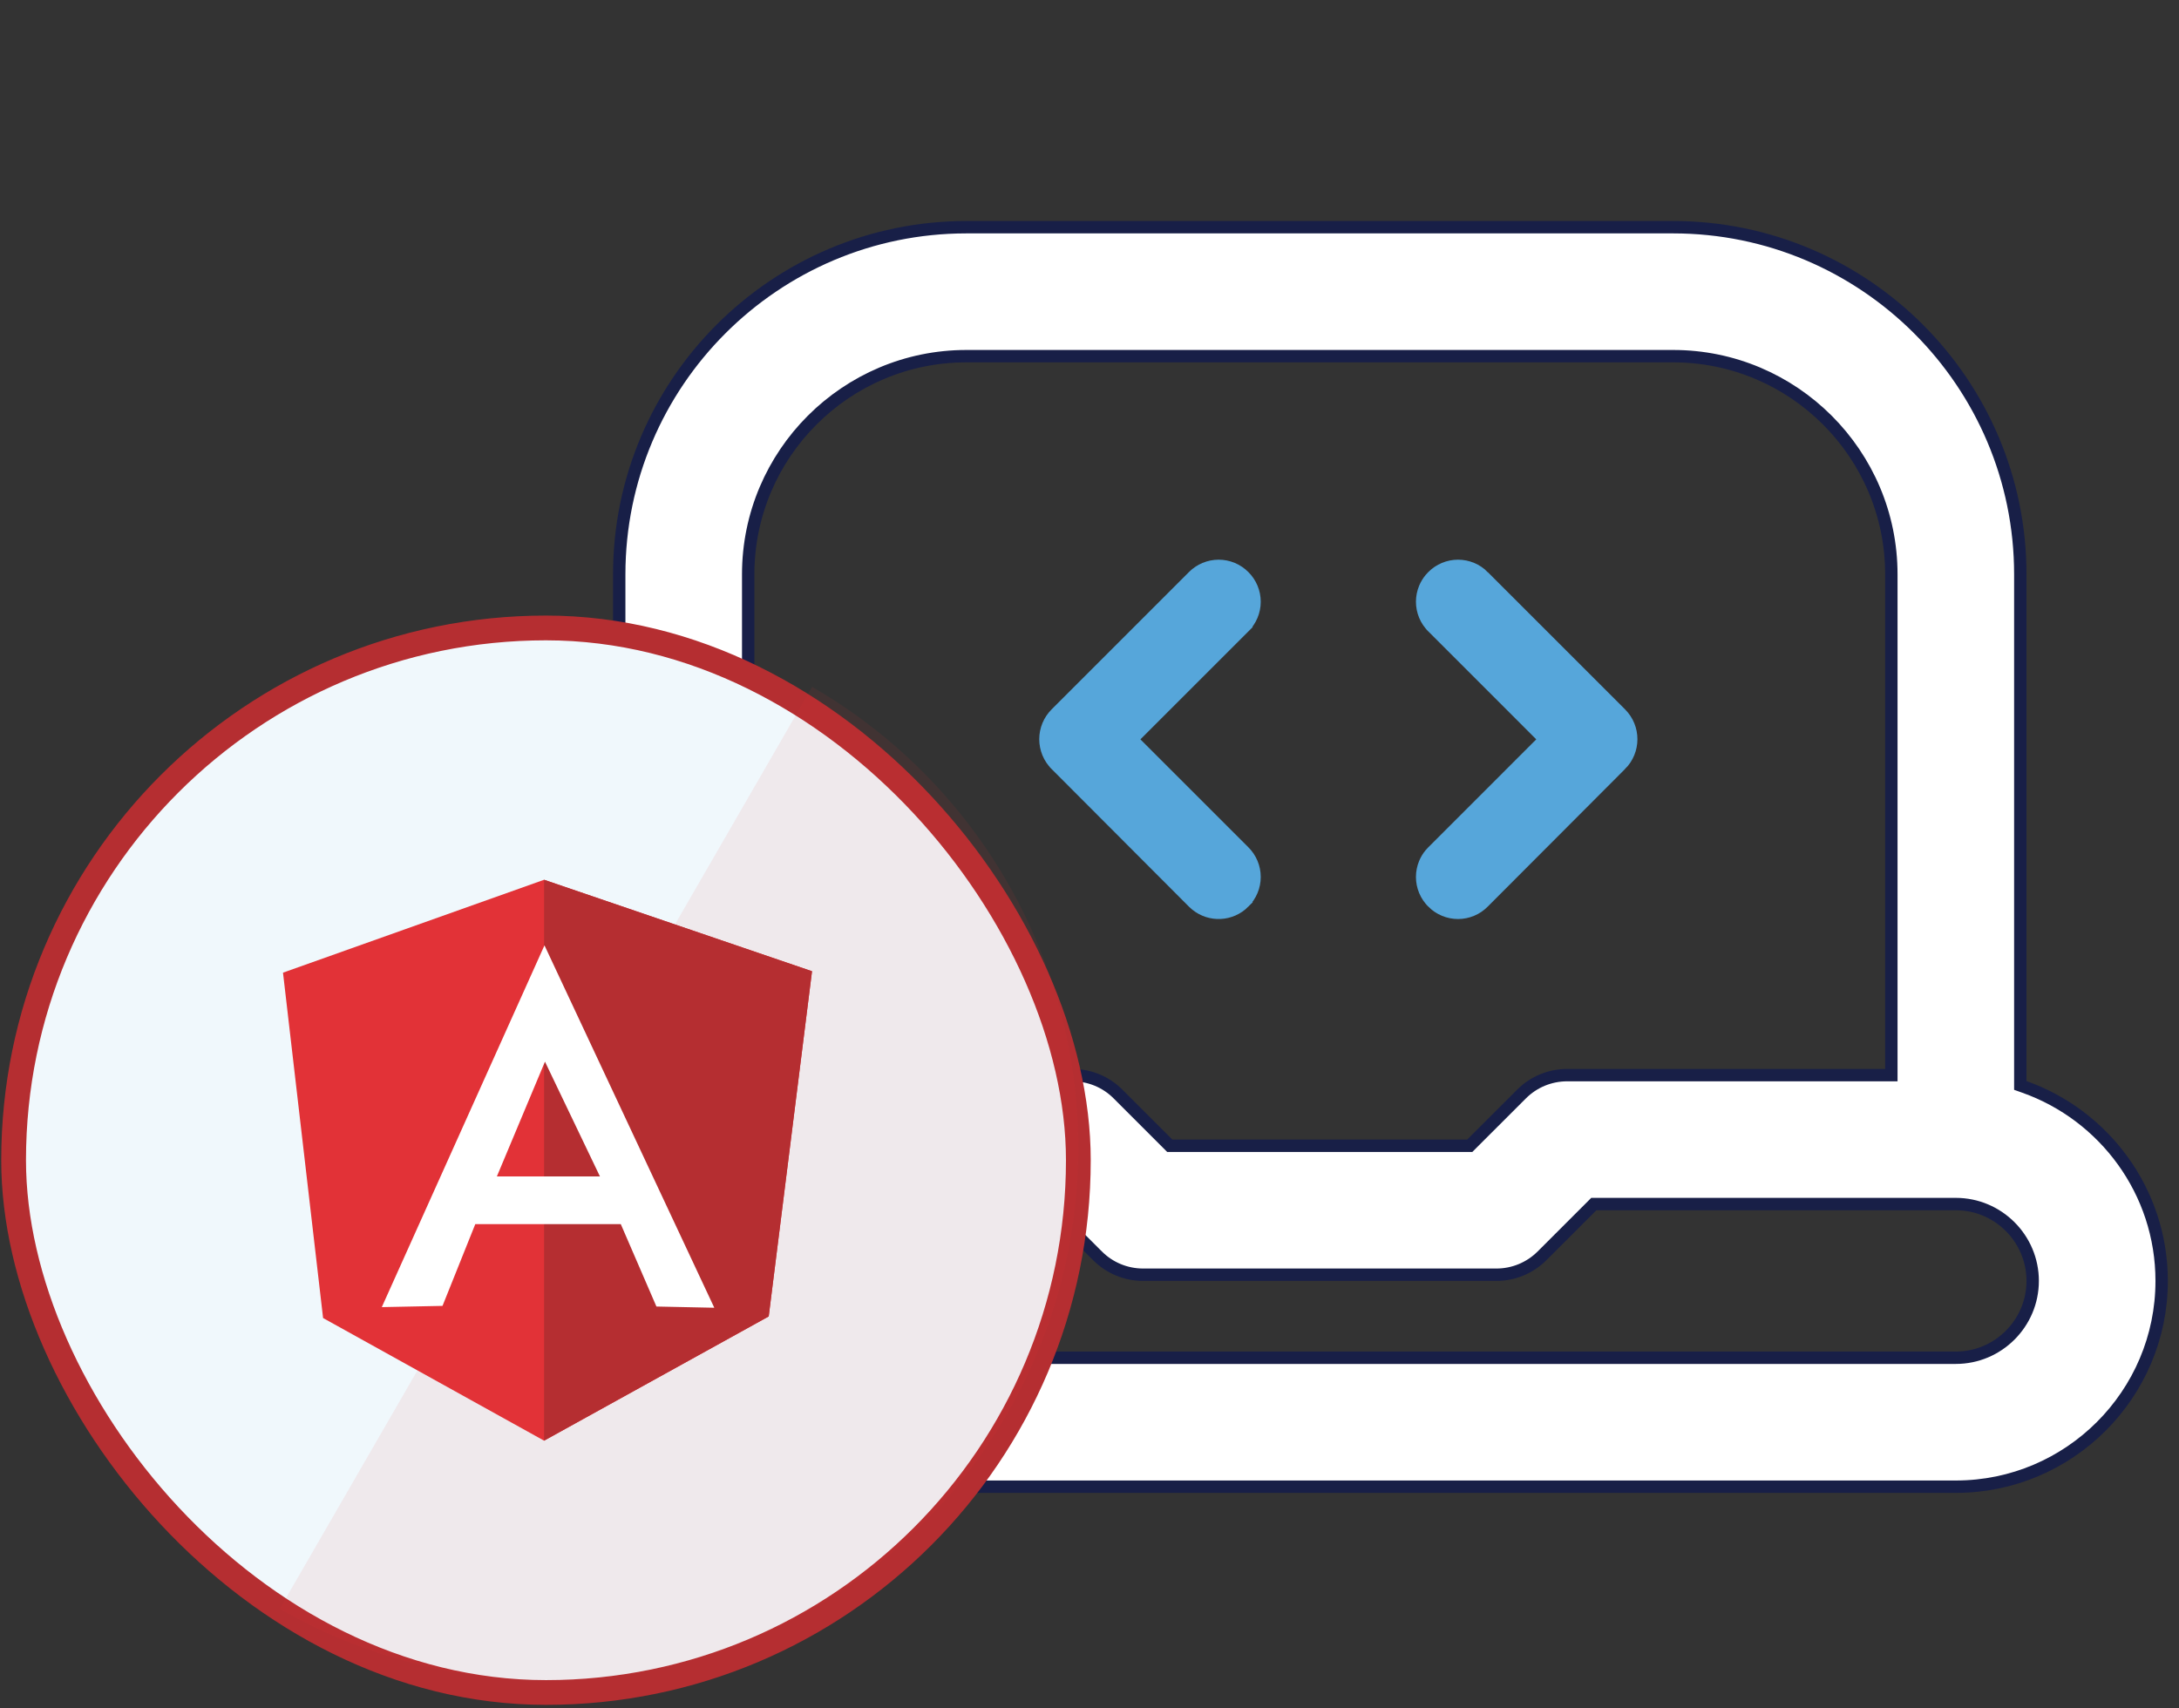 <svg width="176" height="138" viewBox="0 0 176 138" fill="none" xmlns="http://www.w3.org/2000/svg">
<rect x="0" y="0" width="176" height="138" fill="#333333" stroke="none"/>
<g clip-path="url(#clip0_9080_3519)">
<g clip-path="url(#clip1_9080_3519)">
<path d="M78.057 18.355H135.141C150.602 18.356 163.182 30.936 163.182 46.398V87.69L163.515 87.809C169.967 90.098 174.599 96.256 174.599 103.48C174.599 112.646 167.139 120.105 157.974 120.105H55.224C46.058 120.105 38.599 112.646 38.599 103.48C38.599 96.256 43.231 90.098 49.683 87.809L50.016 87.69V46.398C50.016 30.936 62.595 18.356 78.057 18.355ZM55.224 97.272C51.802 97.272 49.016 100.059 49.016 103.48C49.016 106.902 51.802 109.688 55.224 109.688H157.974C161.395 109.688 164.182 106.902 164.182 103.48C164.182 100.059 161.395 97.272 157.974 97.272H128.734L128.588 97.419L124.552 101.454C123.572 102.433 122.249 102.98 120.869 102.98H92.328C90.947 102.98 89.619 102.433 88.647 101.455L88.645 101.454L84.609 97.419L84.463 97.272H55.224ZM78.057 28.773C68.339 28.773 60.432 36.68 60.432 46.398V86.856H86.619C88 86.856 89.328 87.403 90.301 88.381L90.302 88.382L94.338 92.417L94.484 92.564H118.713L118.859 92.417L122.896 88.382C123.875 87.403 125.198 86.856 126.578 86.856H152.766V46.398C152.766 36.68 144.858 28.773 135.141 28.773H78.057Z" fill="white" stroke="#181F47"/>
<path d="M98.433 45.715C98.813 45.715 99.191 45.791 99.542 45.938C99.891 46.083 100.208 46.297 100.475 46.565C100.746 46.833 100.962 47.153 101.108 47.504C101.255 47.855 101.331 48.232 101.331 48.613C101.331 48.994 101.255 49.371 101.108 49.723C100.962 50.073 100.746 50.39 100.477 50.657L100.478 50.658L91.405 59.73L100.475 68.799C100.746 69.067 100.962 69.386 101.108 69.737C101.255 70.089 101.331 70.466 101.331 70.847C101.331 71.228 101.255 71.605 101.108 71.956C100.962 72.306 100.746 72.623 100.477 72.891L100.478 72.892C99.411 73.958 97.749 74.025 96.608 73.092L96.387 72.892L85.294 61.774V61.773C85.024 61.504 84.809 61.184 84.663 60.832C84.517 60.479 84.441 60.1 84.441 59.718C84.441 59.336 84.517 58.957 84.663 58.603C84.809 58.251 85.024 57.93 85.295 57.66L96.387 46.568C96.654 46.298 96.973 46.084 97.323 45.938C97.675 45.791 98.052 45.715 98.433 45.715ZM117.766 45.715C118.147 45.715 118.524 45.791 118.875 45.938C119.226 46.084 119.546 46.299 119.813 46.57H119.812L130.903 57.66C132.041 58.798 132.041 60.638 130.903 61.775L130.902 61.774L119.812 72.889C119.545 73.16 119.226 73.376 118.875 73.522C118.524 73.669 118.146 73.745 117.766 73.745C117.385 73.745 117.008 73.669 116.656 73.522C116.305 73.376 115.986 73.16 115.719 72.89V72.889C115.45 72.622 115.236 72.305 115.09 71.956C114.943 71.605 114.867 71.228 114.867 70.847C114.867 70.466 114.943 70.089 115.09 69.737C115.2 69.474 115.348 69.228 115.53 69.009L115.723 68.799L124.792 59.73L115.721 50.658V50.657C115.451 50.39 115.236 50.073 115.09 49.723C114.943 49.371 114.867 48.994 114.867 48.613C114.867 48.232 114.943 47.855 115.09 47.504C115.2 47.24 115.349 46.995 115.53 46.776L115.723 46.565C115.989 46.297 116.307 46.084 116.656 45.938C117.008 45.791 117.385 45.715 117.766 45.715Z" fill="#56A6DA" stroke="#56A6DA"/>
</g>
</g>
<rect x="1.099" y="50.73" width="86" height="86" rx="43" fill="#F0F8FC"/>
<rect x="1.099" y="50.73" width="86" height="86" rx="43" stroke="#B52E31" stroke-width="2"/>
<path d="M65.599 55.491C70.489 58.315 74.775 62.074 78.213 66.554C81.65 71.034 84.172 76.147 85.633 81.601C87.095 87.056 87.468 92.745 86.731 98.343C85.994 103.942 84.161 109.34 81.338 114.231C78.514 119.121 74.755 123.407 70.275 126.845C65.795 130.282 60.682 132.804 55.228 134.265C49.773 135.727 44.084 136.1 38.486 135.363C32.887 134.626 27.489 132.793 22.599 129.97L44.099 92.731L65.599 55.491Z" fill="#E23237" fill-opacity="0.08"/>
<path d="M22.858 78.579L43.946 71.074L65.588 78.463L62.09 106.35L43.946 116.387L26.096 106.48L22.858 78.579Z" fill="#E23237"/>
<path d="M65.588 78.463L43.945 71.074V116.387L62.09 106.35L65.588 78.463Z" fill="#B52E31"/>
<path d="M43.978 76.371L30.838 105.598L35.742 105.498L38.389 98.894H50.142L53.02 105.55L57.695 105.649L43.978 76.371ZM44.011 85.754L48.457 95.038H40.134L44.024 85.754H44.011Z" fill="white"/>
<defs>
<clipPath id="clip0_9080_3519">
<rect width="137" height="137" fill="white" transform="translate(38.099 0.5)"/>
</clipPath>
<clipPath id="clip1_9080_3519">
<rect width="137" height="137" fill="white" transform="translate(38.099 0.73)"/>
</clipPath>
</defs>
</svg>
